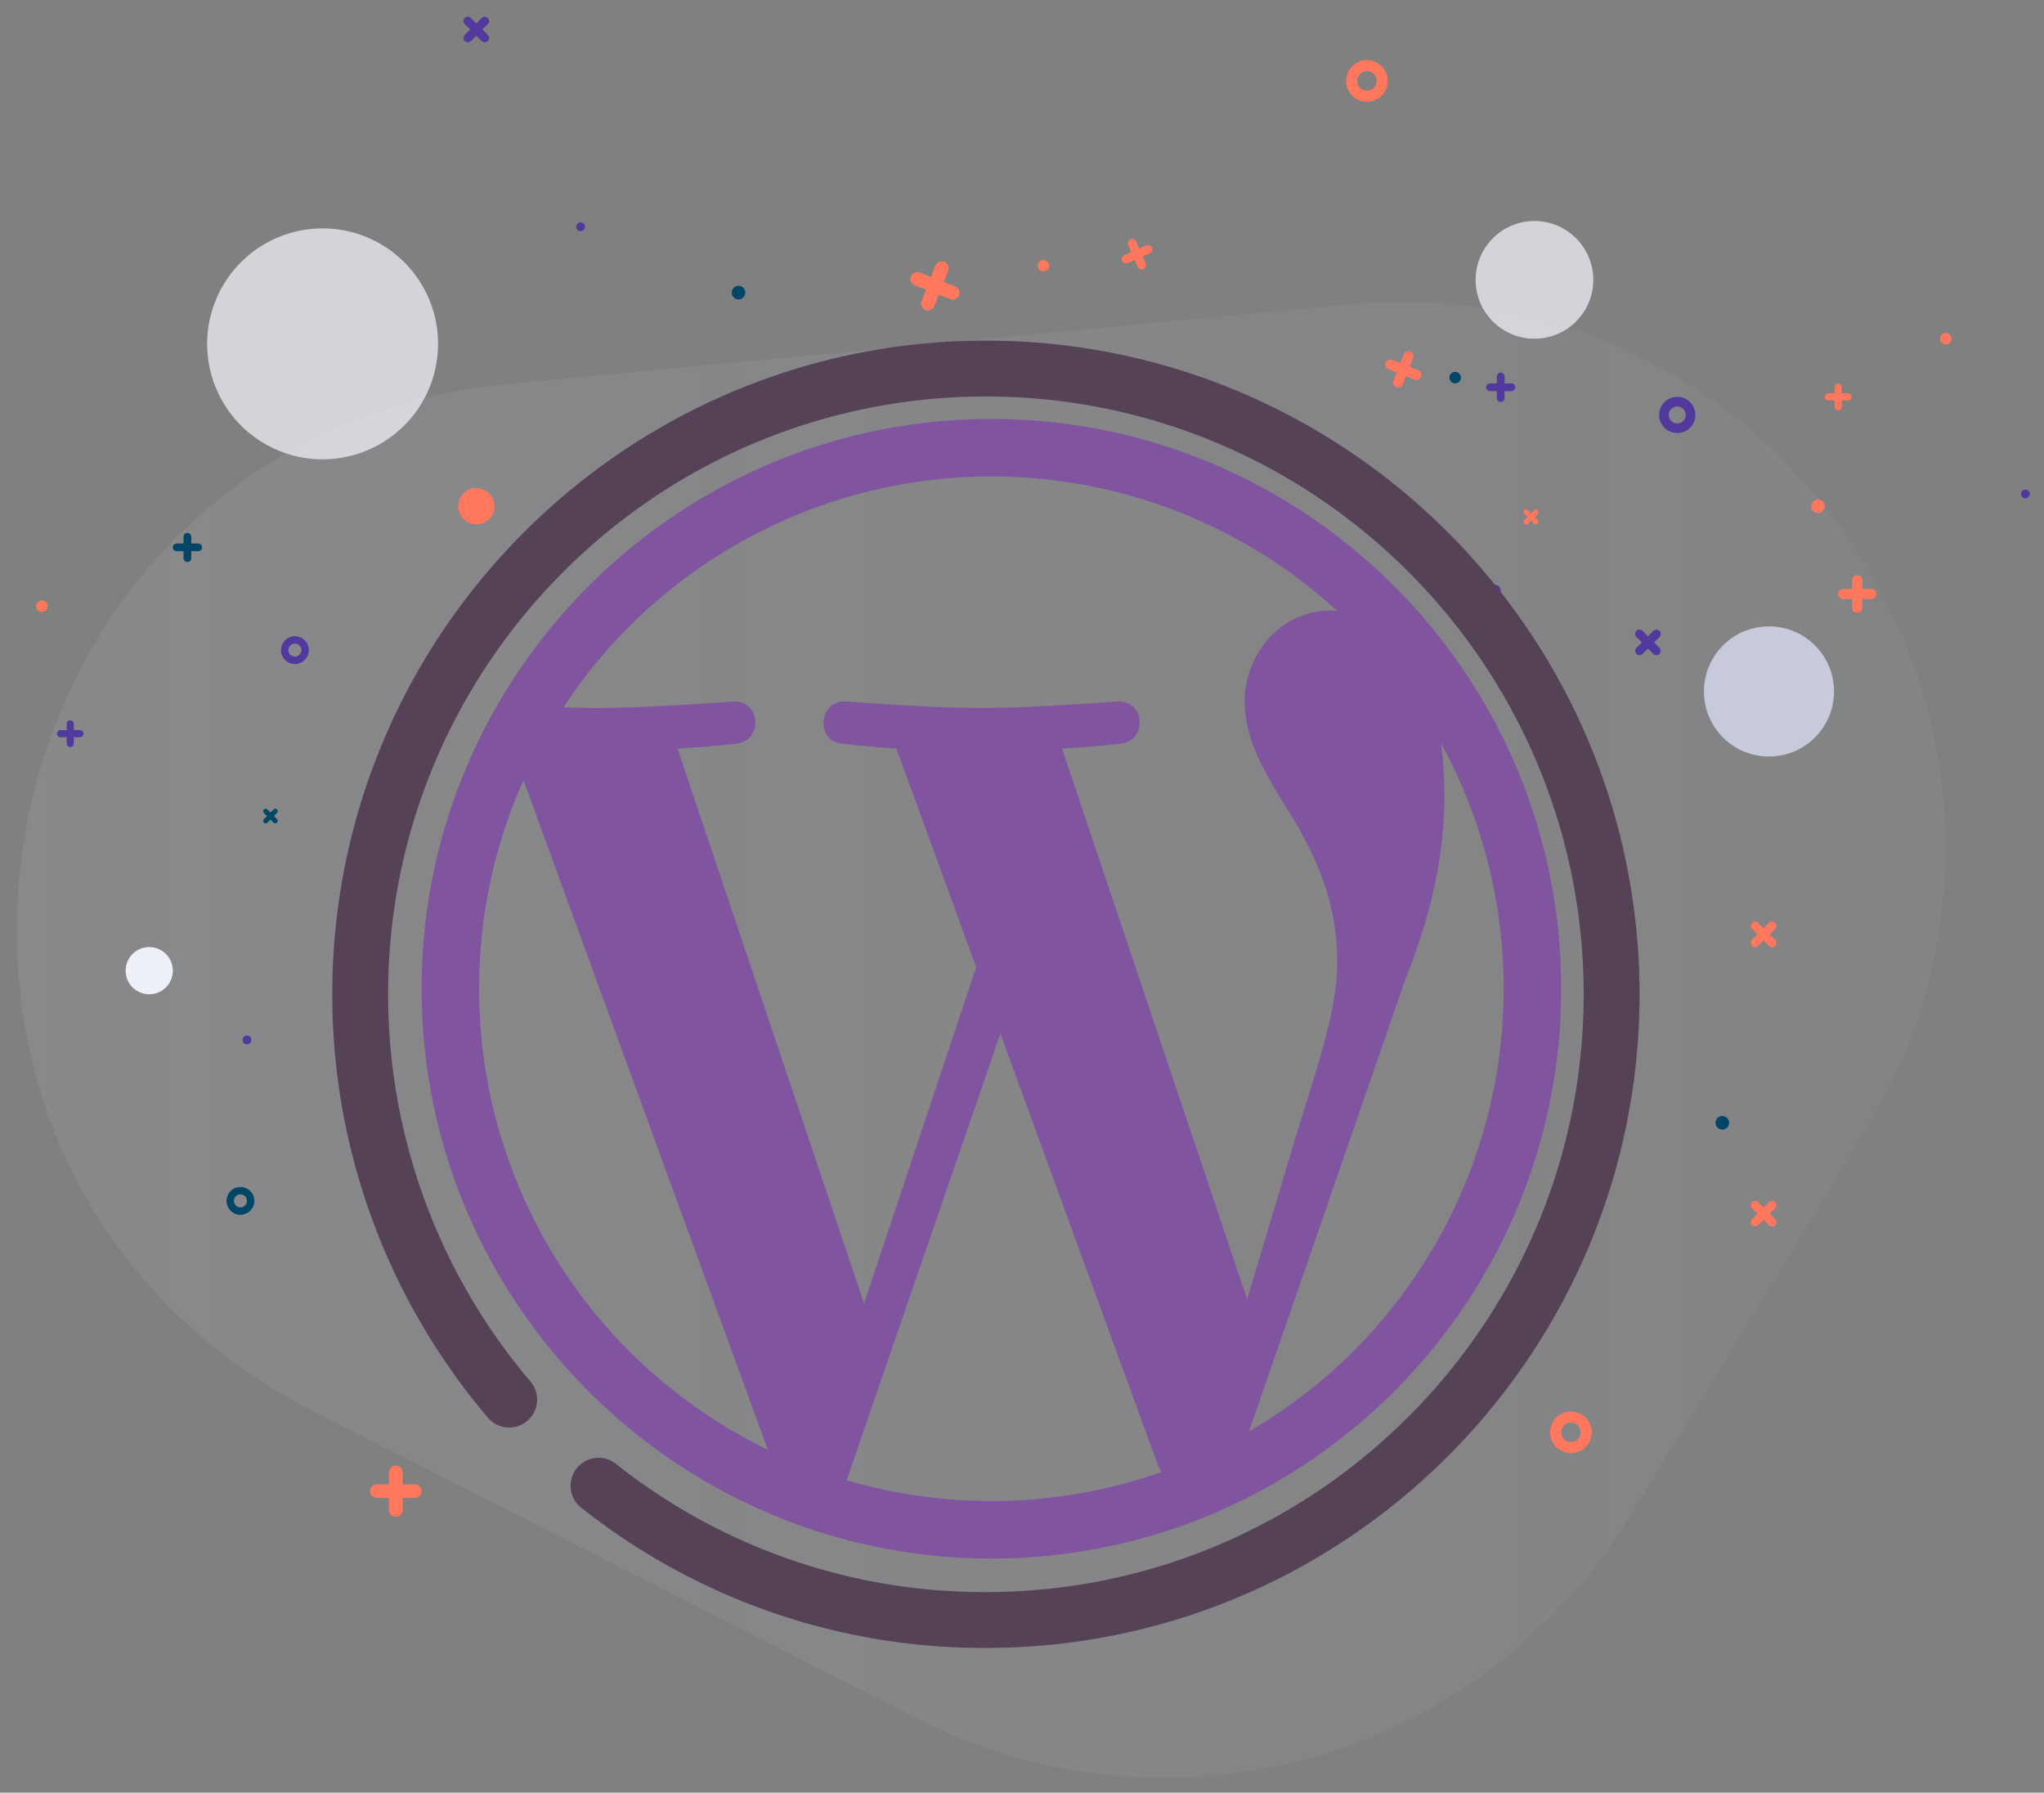 <svg xmlns="http://www.w3.org/2000/svg" xmlns:xlink="http://www.w3.org/1999/xlink" width="610" height="535" viewBox="0 0 610 535"><rect x="0" y="0" width="610" height="535" fill="#808080" stroke="none"/><defs><linearGradient id="linear-gradient" x1="-0.049" y1="0.404" x2="1.095" y2="0.404" gradientUnits="objectBoundingBox"><stop offset="0" stop-color="#dde0fd"/><stop offset="1" stop-color="#dde0fd" stop-opacity="0.302"/></linearGradient><clipPath id="clip-custom_1"><rect width="610" height="535"/></clipPath></defs><g id="custom_1" data-name="custom – 1" clip-path="url(#clip-custom_1)"><g id="managedwp-logo" transform="translate(-11.078 4)"><path id="Path_1" data-name="Path 1" d="M497.407,448.608,567.6,333.583C637.373,219.252,546.8,74.308,413.453,86.905l-249.871,23.6C1.409,125.829-40.068,343.558,105.115,417.426L284.791,508.85A162.666,162.666,0,0,0,497.407,448.608Z" opacity="0.1" fill="url(#linear-gradient)"/><path id="Path_2" data-name="Path 2" d="M107.357,64.164a34.454,34.454,0,1,0,34.454,34.454,34.453,34.453,0,0,0-34.454-34.454" fill="#edf0f6" opacity="0.75"/><path id="Path_3" data-name="Path 3" d="M469.018,61.963a17.558,17.558,0,1,0,17.556,17.558,17.558,17.558,0,0,0-17.556-17.558" fill="#edf0f6" opacity="0.75"/><path id="Path_4" data-name="Path 4" d="M153.224,141.661a5.41,5.41,0,1,0,5.411,5.41,5.41,5.41,0,0,0-5.411-5.41" fill="#ff775c"/><path id="Path_5" data-name="Path 5" d="M55.614,278.646a7.041,7.041,0,1,0,7.041,7.041,7.041,7.041,0,0,0-7.041-7.041" fill="#edf0f6"/><path id="Path_6" data-name="Path 6" d="M419.026,26.361a6.209,6.209,0,1,1,6.211-6.208A6.215,6.215,0,0,1,419.026,26.361Zm0-9.116a2.907,2.907,0,1,0,2.907,2.908A2.908,2.908,0,0,0,419.026,17.245Z" fill="#ff775c"/><path id="Path_7" data-name="Path 7" d="M99.091,194.172a4.15,4.15,0,1,1,4.151-4.15A4.155,4.155,0,0,1,99.091,194.172Zm0-6.094a1.943,1.943,0,1,0,1.943,1.944A1.947,1.947,0,0,0,99.091,188.078Z" fill="#52399e"/><path id="Path_8" data-name="Path 8" d="M82.834,358.536a4.15,4.15,0,1,1,4.15-4.148A4.153,4.153,0,0,1,82.834,358.536Zm0-6.092a1.942,1.942,0,1,0,1.943,1.943A1.944,1.944,0,0,0,82.834,352.444Z" fill="#004667"/><path id="Path_9" data-name="Path 9" d="M511.63,125.235a5.4,5.4,0,1,1,5.4-5.4A5.4,5.4,0,0,1,511.63,125.235Zm0-7.926a2.527,2.527,0,1,0,2.527,2.527A2.53,2.53,0,0,0,511.63,117.309Z" fill="#52399e"/><path id="Path_10" data-name="Path 10" d="M569.5,171.752h-2.666v-2.667a1.507,1.507,0,0,0-3.013,0v2.667h-2.668a1.506,1.506,0,1,0,0,3.011h2.668v2.668a1.507,1.507,0,0,0,3.013,0v-2.668H569.5a1.506,1.506,0,1,0,0-3.011Z" fill="#ff775c"/><path id="Path_11" data-name="Path 11" d="M134.862,438.986H131.25v-3.612a2.041,2.041,0,0,0-4.081,0v3.612h-3.612a2.039,2.039,0,1,0,0,4.078h3.612v3.615a2.041,2.041,0,0,0,4.081,0v-3.615h3.612a2.039,2.039,0,1,0,0-4.078Z" fill="#ff775c"/><path id="Path_12" data-name="Path 12" d="M462.141,110.417H460.1v-2.04a1.153,1.153,0,1,0-2.305,0v2.04h-2.041a1.153,1.153,0,1,0,0,2.306h2.041v2.041a1.153,1.153,0,1,0,2.305,0v-2.041h2.042a1.153,1.153,0,0,0,0-2.306Z" fill="#52399e"/><path id="Path_13" data-name="Path 13" d="M70.2,158.2H68.155v-2.041a1.153,1.153,0,0,0-2.305,0V158.2H63.808a1.153,1.153,0,1,0,0,2.306H65.85v2.041a1.153,1.153,0,1,0,2.305,0V160.5H70.2a1.153,1.153,0,0,0,0-2.306Z" fill="#004667"/><path id="Path_14" data-name="Path 14" d="M562.575,113.382h-1.87v-1.871a1.056,1.056,0,0,0-2.113,0v1.871h-1.869a1.056,1.056,0,1,0,0,2.112h1.869v1.87a1.056,1.056,0,0,0,2.113,0v-1.87h1.87a1.056,1.056,0,1,0,0-2.112Z" fill="#ff775c"/><path id="Path_15" data-name="Path 15" d="M34.975,213.9H33.1v-1.869a1.056,1.056,0,0,0-2.112,0V213.9H29.122a1.057,1.057,0,0,0,0,2.113h1.871v1.87a1.056,1.056,0,0,0,2.112,0v-1.87h1.87a1.057,1.057,0,0,0,0-2.113Z" fill="#52399e"/><path id="Path_16" data-name="Path 16" d="M468.954,148.287l-.946.945-.944-.945A.754.754,0,1,0,466,149.354l.944.944-.944.946a.754.754,0,1,0,1.066,1.066l.944-.944.946.944a.754.754,0,0,0,1.066-1.066l-.945-.946.945-.944a.754.754,0,1,0-1.066-1.067Z" fill="#ff775c"/><path id="Path_17" data-name="Path 17" d="M154.836,1.377,153.223,2.99l-1.612-1.613A1.288,1.288,0,0,0,149.789,3.2L151.4,4.812l-1.613,1.613a1.288,1.288,0,0,0,1.822,1.822l1.612-1.614,1.613,1.614a1.288,1.288,0,0,0,1.822-1.822l-1.613-1.613L156.658,3.2a1.288,1.288,0,1,0-1.822-1.822Z" fill="#52399e"/><path id="Path_18" data-name="Path 18" d="M539,271.4l-1.613,1.612-1.612-1.612a1.289,1.289,0,0,0-1.821,1.824l1.612,1.612-1.612,1.612a1.288,1.288,0,0,0,1.821,1.823l1.612-1.614L539,278.267a1.289,1.289,0,1,0,1.822-1.823l-1.613-1.612,1.613-1.612A1.289,1.289,0,0,0,539,271.4Z" fill="#ff775c"/><path id="Path_19" data-name="Path 19" d="M92.717,237.582l-.922.921-.921-.921a.736.736,0,1,0-1.042,1.041l.923.923-.923.921a.737.737,0,0,0,1.042,1.042l.921-.922.922.922a.737.737,0,0,0,1.042-1.042l-.923-.921.923-.923a.736.736,0,1,0-1.042-1.041Z" fill="#004667"/><path id="Path_20" data-name="Path 20" d="M539,354.765l-1.613,1.614-1.612-1.614a1.288,1.288,0,0,0-1.821,1.821l1.612,1.612-1.612,1.616a1.287,1.287,0,1,0,1.821,1.82l1.612-1.614L539,361.634a1.288,1.288,0,1,0,1.822-1.82l-1.613-1.616,1.613-1.612A1.288,1.288,0,0,0,539,354.765Z" fill="#ff775c"/><path id="Path_21" data-name="Path 21" d="M504.506,184.288l-1.614,1.612-1.613-1.612a1.288,1.288,0,1,0-1.821,1.821l1.612,1.613-1.612,1.612a1.288,1.288,0,1,0,1.821,1.823l1.613-1.614,1.614,1.614a1.288,1.288,0,0,0,1.82-1.823l-1.612-1.612,1.612-1.613a1.287,1.287,0,0,0-1.82-1.821Z" fill="#52399e"/><circle id="Ellipse_1" data-name="Ellipse 1" cx="1.712" cy="1.712" r="1.712" transform="translate(455.522 170.507)" fill="#52399e"/><circle id="Ellipse_2" data-name="Ellipse 2" cx="1.305" cy="1.305" r="1.305" transform="translate(614.229 142.112)" fill="#52399e"/><circle id="Ellipse_3" data-name="Ellipse 3" cx="1.305" cy="1.305" r="1.305" transform="translate(183.052 62.37)" fill="#52399e"/><circle id="Ellipse_4" data-name="Ellipse 4" cx="1.712" cy="1.712" r="1.712" transform="translate(443.639 106.976)" fill="#004667"/><circle id="Ellipse_5" data-name="Ellipse 5" cx="1.712" cy="1.712" r="1.712" transform="translate(21.865 175.195)" fill="#ff775c"/><circle id="Ellipse_6" data-name="Ellipse 6" cx="1.712" cy="1.712" r="1.712" transform="translate(590.043 95.367)" fill="#ff775c"/><path id="Path_22" data-name="Path 22" d="M485.678,425.712a6.21,6.21,0,1,1-3.511-8.051A6.217,6.217,0,0,1,485.678,425.712Zm-8.486-3.333a2.907,2.907,0,1,0,3.768-1.643A2.907,2.907,0,0,0,477.192,422.379Z" fill="#ff775c"/><path id="Path_23" data-name="Path 23" d="M429.961,101.875l-.977,2.483-2.481-.976a1.506,1.506,0,0,0-1.1,2.8l2.483.976-.975,2.482a1.506,1.506,0,0,0,2.8,1.1l.975-2.483,2.482.975a1.506,1.506,0,1,0,1.1-2.8l-2.483-.975.975-2.483a1.505,1.505,0,1,0-2.8-1.1Z" fill="#ff775c"/><path id="Path_24" data-name="Path 24" d="M290.25,75.3l-1.319,3.362-3.363-1.32a2.04,2.04,0,0,0-1.491,3.8l3.363,1.321-1.321,3.362a2.041,2.041,0,1,0,3.8,1.491l1.32-3.364,3.364,1.321a2.04,2.04,0,0,0,1.491-3.8l-3.364-1.321,1.32-3.362a2.04,2.04,0,1,0-3.8-1.49Z" fill="#ff775c"/><path id="Path_25" data-name="Path 25" d="M347.784,69.126l.914,2.091-2.092.912a1.288,1.288,0,1,0,1.03,2.362l2.09-.913.912,2.09A1.289,1.289,0,0,0,353,74.639l-.913-2.09,2.091-.913a1.288,1.288,0,0,0-1.03-2.361l-2.091.912-.912-2.091a1.288,1.288,0,1,0-2.362,1.03Z" fill="#ff775c"/><circle id="Ellipse_7" data-name="Ellipse 7" cx="1.305" cy="1.305" r="1.305" transform="translate(83.473 305.044)" fill="#52399e"/><circle id="Ellipse_8" data-name="Ellipse 8" cx="1.712" cy="1.712" r="1.712" transform="translate(320.748 73.559)" fill="#ff775c"/><circle id="Ellipse_9" data-name="Ellipse 9" cx="2.024" cy="2.024" r="2.024" transform="translate(551.619 145.047)" fill="#ff775c"/><path id="Path_26" data-name="Path 26" d="M527.089,331.077a2.025,2.025,0,1,1-2.024-2.025,2.023,2.023,0,0,1,2.024,2.025" fill="#004667"/><path id="Path_27" data-name="Path 27" d="M233.514,83.333a2.024,2.024,0,1,1-2.024-2.024,2.024,2.024,0,0,1,2.024,2.024" fill="#004667"/><path id="Path_28" data-name="Path 28" d="M558.379,201.217c-.008-.118-.019-.234-.028-.352-.019-.258-.041-.516-.071-.77-.014-.132-.032-.263-.05-.392-.033-.249-.073-.495-.116-.74-.021-.121-.041-.242-.063-.362-.058-.292-.123-.58-.193-.867-.012-.054-.021-.109-.037-.162,0-.014-.006-.029-.01-.042-.044-.179-.1-.354-.147-.53-.038-.134-.072-.269-.114-.4-.056-.18-.117-.357-.179-.536-.043-.125-.083-.251-.127-.375-.069-.191-.149-.382-.225-.572-.042-.1-.08-.213-.124-.318q-.145-.336-.3-.667c-.031-.064-.058-.132-.091-.2,0,0,0,0,0,0-.17-.359-.358-.709-.552-1.055-.053-.1-.107-.187-.162-.281-.165-.283-.334-.561-.513-.834-.031-.046-.058-.092-.09-.138-.013-.021-.024-.042-.038-.062-.192-.285-.389-.566-.592-.839-.013-.018-.027-.033-.041-.051-.192-.256-.392-.506-.6-.753-.016-.019-.033-.037-.049-.057s-.043-.051-.066-.077q-.571-.674-1.2-1.294c-.017-.016-.034-.032-.051-.046-.03-.031-.062-.061-.095-.091-.383-.367-.773-.72-1.186-1.056-.013-.01-.025-.02-.039-.029l-.092-.073c-.381-.3-.77-.6-1.171-.871-.018-.013-.036-.026-.053-.04l-.022-.015c-.379-.258-.771-.5-1.169-.729l-.129-.075-.113-.064c-.376-.212-.762-.413-1.152-.6l-.053-.024c-.047-.022-.1-.042-.143-.063-.333-.154-.67-.3-1.014-.433l-.161-.065c-.037-.013-.07-.028-.106-.041-.38-.145-.768-.278-1.161-.4l-.052-.015c-.055-.017-.11-.031-.165-.047q-.481-.141-.975-.257l-.18-.042-.152-.036c-.358-.078-.718-.148-1.083-.207l-.083-.015-.019,0c-.389-.06-.782-.1-1.179-.142l-.122-.009-.222-.017c-.291-.022-.583-.037-.878-.045l-.219-.006c-.121,0-.241-.009-.364-.009-.319,0-.638.008-.954.024h-.019c-.4.02-.793.054-1.185.1-.037.005-.076.011-.116.015l-.213.026c-.3.039-.6.085-.9.137l-.2.037-.123.021c-.4.076-.786.162-1.172.262l-.025.007c-.033.008-.063.018-.1.027-.359.1-.713.2-1.063.318l-.158.054c-.05.017-.1.033-.149.051-.389.135-.774.279-1.153.438l-.016.007h0c-.4.169-.789.355-1.174.549-.047.023-.095.049-.142.073s-.081.041-.12.062c-.394.205-.778.421-1.155.652l-.043.027c-.033.02-.065.042-.1.062q-.574.36-1.122.758c-.031.024-.065.046-.1.07-.012.01-.025.017-.038.026-.4.3-.792.617-1.172.945-.035.031-.072.062-.108.1s-.044.037-.063.056q-.606.537-1.164,1.125c-.03.031-.062.063-.092.1s-.07.072-.1.109c-.132.142-.259.286-.387.432-.087.1-.177.2-.262.3-.13.156-.256.315-.381.475l-.187.236c-.013.018-.025.034-.04.052q-.325.429-.626.877c-.039.058-.074.119-.114.178-.159.243-.315.49-.463.741-.028.043-.05.086-.075.129s-.05.088-.076.133c-.217.378-.426.763-.616,1.157-.008.015-.015.029-.022.044-.2.4-.374.819-.541,1.24l-.063.16c-.023.06-.048.12-.07.18-.048.129-.1.259-.142.39q-.084.237-.162.479c-.043.131-.084.264-.125.4-.05.164-.095.329-.14.494-.036.133-.072.266-.1.4-.042.168-.079.338-.115.508-.031.134-.062.268-.088.4-.034.175-.065.352-.095.529-.023.132-.046.263-.065.4q-.039.282-.07.564c-.016.125-.033.249-.045.375-.021.21-.035.424-.048.636-.007.1-.018.209-.022.316-.016.319-.026.64-.026.964s.011.646.026.965c.005.1.016.209.022.314.013.213.026.427.048.639.012.125.029.249.043.373.023.188.046.378.072.565.02.132.042.263.065.4q.043.267.095.529c.026.134.057.268.087.4.037.171.074.341.117.509.032.134.068.267.1.4.045.166.091.331.14.495.041.132.082.263.125.4q.078.243.162.483c.046.129.094.258.141.386.023.062.048.121.071.182s.043.107.063.161c.167.42.346.835.541,1.239l.023.045c.189.394.4.778.614,1.157.027.043.052.088.077.133s.049.087.075.13c.147.25.3.5.462.739.039.06.075.121.115.179.2.3.408.59.626.876l.04.052c.062.081.127.159.188.239.125.159.25.317.38.471.085.1.175.2.263.3.127.145.254.29.386.431.032.037.068.072.1.11s.062.063.092.1c.371.39.76.766,1.164,1.124.02.02.042.038.063.057s.072.062.107.093c.38.33.77.647,1.175.946.011.009.024.018.036.026.032.024.066.046.1.069q.544.4,1.122.759c.032.02.064.042.1.062.015.009.029.02.043.029.377.23.762.445,1.154.65.04.021.079.042.121.062s.095.05.143.073c.385.194.774.381,1.173.549,0,0,0,0,0,0l.016.006c.379.159.765.3,1.153.438l.149.05.158.053c.351.116.7.222,1.062.318.033.009.063.019.1.028l.025.008c.386.1.777.185,1.172.262l.123.022c.067.013.135.024.205.036.3.052.6.1.9.138l.208.026.116.014c.392.044.786.079,1.186.1h.018c.316.015.635.024.954.024.123,0,.243-.007.364-.01l.219-.005c.3-.009.588-.025.88-.046.072,0,.146-.01.22-.016l.121-.009c.4-.038.791-.082,1.18-.142l.019,0c.028,0,.056-.01.083-.015q.547-.089,1.084-.208c.053-.01.1-.022.151-.035s.119-.027.179-.041c.328-.079.656-.164.978-.259.054-.016.109-.03.163-.047l.052-.014c.394-.121.781-.255,1.161-.4.036-.013.069-.028.106-.042l.161-.065c.344-.135.682-.278,1.014-.432l.143-.065.053-.024q.586-.28,1.15-.6c.04-.022.077-.044.115-.067l.129-.074c.4-.23.79-.47,1.169-.728l.022-.016.053-.039c.4-.276.791-.567,1.172-.872.031-.025.062-.048.091-.073l.044-.033c.331-.27.651-.553.964-.844l.088-.084c.076-.071.15-.143.224-.214l.051-.047q.63-.619,1.2-1.293c.023-.026.046-.051.067-.078l.018-.021.041-.048c.219-.261.431-.526.634-.8l.005-.006c.2-.27.394-.545.582-.827.015-.02.026-.041.039-.062.032-.046.06-.093.09-.139.179-.273.348-.551.513-.833q.082-.14.162-.282c.193-.345.38-.7.552-1.053,0,0,0,0,0,0,.035-.072.066-.146.1-.218.1-.214.2-.429.292-.646.045-.11.086-.221.13-.331.074-.186.152-.371.22-.56.045-.126.086-.255.13-.384.06-.175.122-.349.176-.526.042-.133.076-.27.116-.4.05-.175.1-.35.146-.526,0-.014.006-.029.01-.043.016-.054.025-.109.037-.163.07-.287.136-.575.193-.866.022-.121.042-.242.063-.363.044-.244.083-.491.116-.738.018-.13.036-.261.05-.393.03-.255.053-.512.071-.769.01-.118.021-.235.028-.353.021-.374.035-.75.035-1.129S558.4,201.59,558.379,201.217Z" fill="#dce1f6" opacity="0.75"/><g id="Group_1" data-name="Group 1"><path id="Path_29" data-name="Path 29" d="M184.531,445.93A193.058,193.058,0,0,0,305.3,487.8c107.562,0,195.068-87.507,195.068-195.068S412.856,97.659,305.3,97.659s-195.07,87.508-195.07,195.069a195.15,195.15,0,0,0,46.451,126.36,8.337,8.337,0,0,0,12.7-10.809A178.445,178.445,0,0,1,126.9,292.727c0-98.367,80.028-178.4,178.4-178.4s178.4,80.028,178.4,178.4-80.027,178.4-178.4,178.4a176.564,176.564,0,0,1-110.436-38.28,8.335,8.335,0,1,0-10.327,13.087Z" fill="#554257"/><path id="Path_30" data-name="Path 30" d="M306.946,121.03c-93.762,0-170.043,76.28-170.043,170.039s76.281,170.052,170.043,170.052,170.043-76.288,170.043-170.052S400.7,121.03,306.946,121.03ZM154.063,291.069A152.271,152.271,0,0,1,167.3,228.851l72.928,199.81A152.9,152.9,0,0,1,154.063,291.069ZM306.946,443.964a152.788,152.788,0,0,1-43.192-6.23l45.875-133.289,46.99,128.746a13.993,13.993,0,0,0,1.1,2.106A152.624,152.624,0,0,1,306.946,443.964Zm21.07-224.573c9.2-.484,17.5-1.453,17.5-1.453,8.235-.974,7.264-13.082-.978-12.6,0,0-24.762,1.944-40.749,1.944-15.021,0-40.264-1.944-40.264-1.944-8.243-.482-9.21,12.114-.969,12.6,0,0,7.8.969,16.036,1.453l23.816,65.262L268.946,385l-55.67-165.6c9.21-.484,17.5-1.453,17.5-1.453,8.233-.974,7.259-13.082-.978-12.6,0,0-24.759,1.944-40.746,1.944-2.869,0-6.25-.07-9.84-.186a152.842,152.842,0,0,1,230.975-28.767c-.658-.042-1.3-.124-1.979-.124-15.018,0-25.674,13.083-25.674,27.132,0,12.6,7.27,23.26,15.019,35.859,5.812,10.181,12.6,23.262,12.6,42.163,0,13.083-5.032,28.269-11.633,49.423l-15.253,50.951ZM441.1,217.726a152.9,152.9,0,0,1-57.29,205.489L430.5,288.206c8.721-21.812,11.625-39.251,11.625-54.759A117.168,117.168,0,0,0,441.1,217.726Z" fill="#81549f"/></g></g></g></svg>